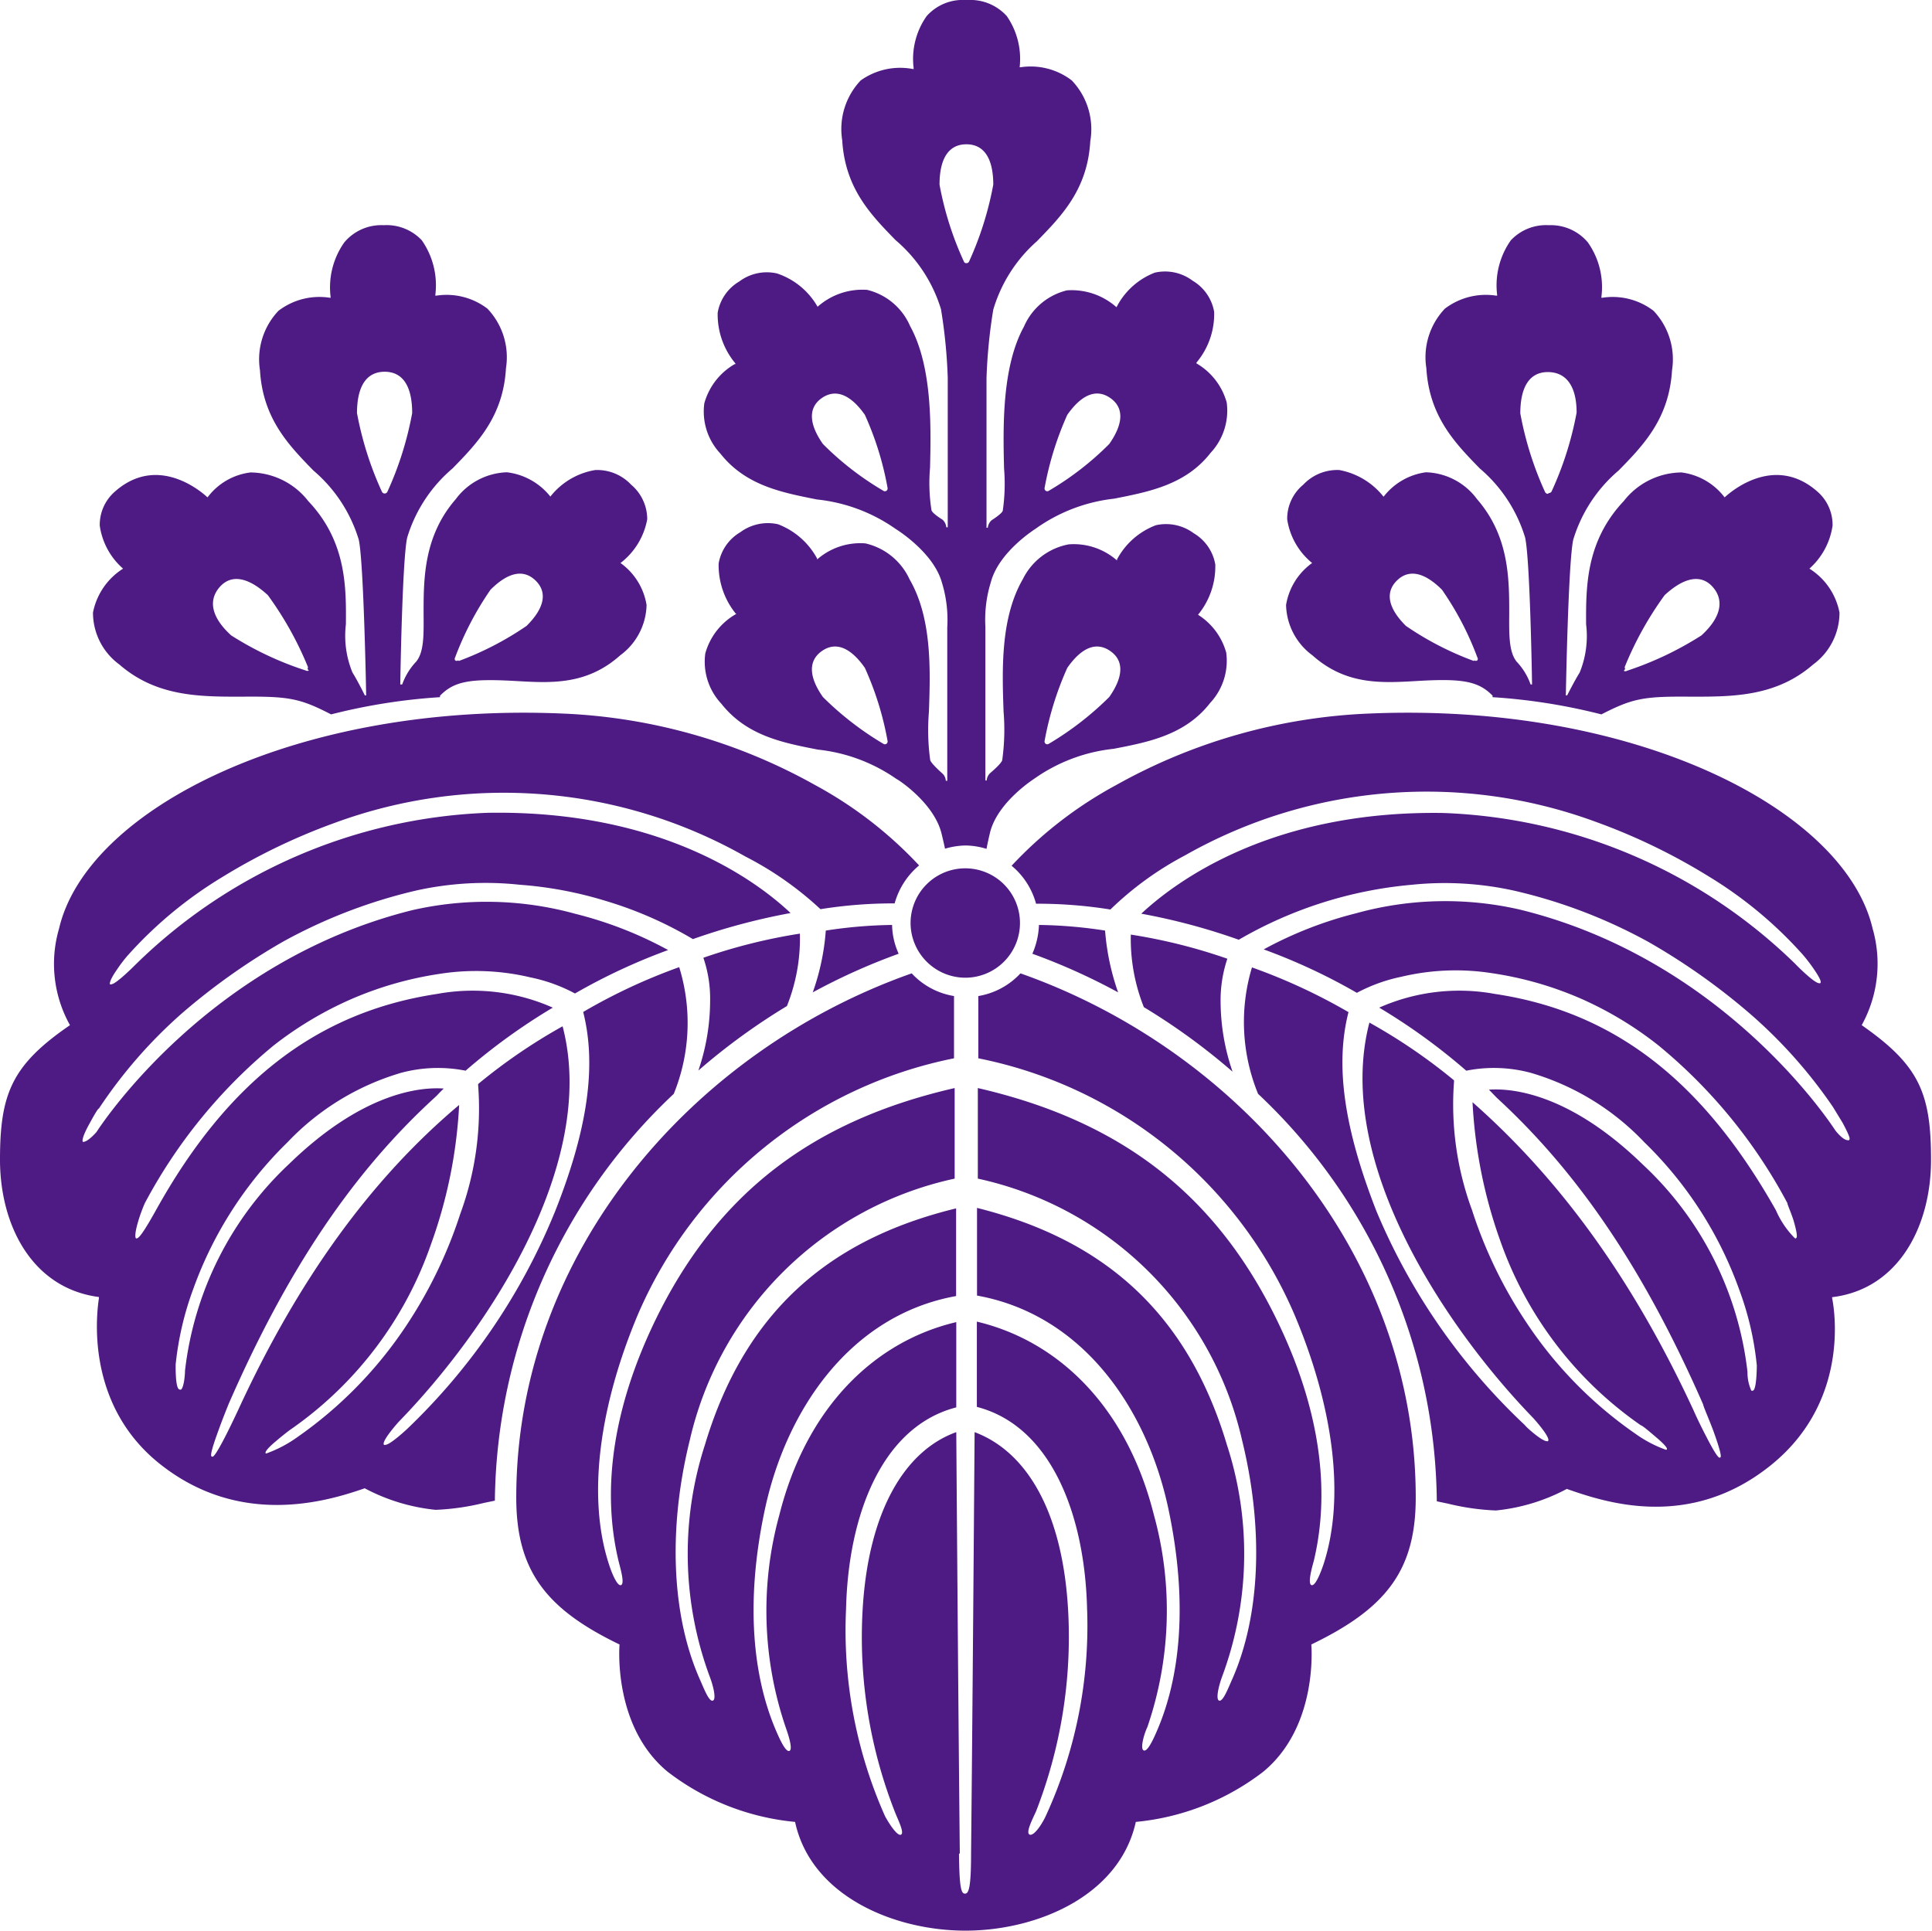 <svg xmlns="http://www.w3.org/2000/svg" viewBox="0 0 120.09 120.03"><defs><style>.cls-1{fill:#4e1a83;}</style></defs><g id="レイヤー_2" data-name="レイヤー 2"><g id="レイヤー_1-2" data-name="レイヤー 1"><path class="cls-1" d="M65,46.24a.18.18,0,0,1-.07-.18,19.72,19.72,0,0,1,1.41-4.54c.87-1.25,1.79-1.66,2.67-1.05s.81,1.62-.06,2.86a19.2,19.2,0,0,1-3.76,2.91.17.17,0,0,1-.19,0m-10.09,0a19.2,19.2,0,0,1-3.76-2.91c-.87-1.24-.93-2.25-.06-2.86s1.8-.2,2.67,1.05a19.24,19.24,0,0,1,1.41,4.54.18.18,0,0,1-.07.18.17.17,0,0,1-.19,0M65,30.51a.18.18,0,0,1-.07-.18,19.72,19.72,0,0,1,1.41-4.54c.87-1.24,1.79-1.66,2.67-1.05s.81,1.62-.06,2.86a18.46,18.46,0,0,1-3.76,2.91.17.17,0,0,1-.19,0m-10.09,0a18.46,18.46,0,0,1-3.76-2.91c-.87-1.24-.93-2.26-.06-2.86s1.8-.19,2.67,1.05a19.24,19.24,0,0,1,1.41,4.54.18.18,0,0,1-.07.18.17.17,0,0,1-.19,0M91.61,41.09a19.14,19.14,0,0,1-4.22-2.18c-1.08-1.07-1.32-2.06-.57-2.81s1.73-.52,2.81.56a18.85,18.85,0,0,1,2.2,4.21.16.16,0,0,1,0,.18.14.14,0,0,1-.18,0m9.37.54a.19.19,0,0,1,0-.2A21,21,0,0,1,103.47,37c1.2-1.11,2.27-1.34,3-.5s.49,1.9-.71,3a20.54,20.54,0,0,1-4.63,2.2.19.19,0,0,1-.2,0m-4.72-11a.2.2,0,0,1-.17-.11,20.72,20.72,0,0,1-1.54-4.89c0-1.64.57-2.57,1.71-2.57S98,24,98,25.65a20.77,20.77,0,0,1-1.55,4.89.19.19,0,0,1-.17.11M28.52,41.09a19.28,19.28,0,0,0,4.21-2.18c1.08-1.07,1.33-2.06.57-2.81s-1.73-.52-2.81.56a19.27,19.27,0,0,0-2.2,4.21.17.17,0,0,0,0,.18.15.15,0,0,0,.19,0m-9.37.54a.18.18,0,0,0,0-.2A21,21,0,0,0,16.65,37c-1.2-1.11-2.27-1.34-3-.5s-.49,1.9.72,3A20.13,20.13,0,0,0,19,41.68a.2.2,0,0,0,.2,0m4.71-11a.19.19,0,0,0,.17-.11,20.72,20.72,0,0,0,1.54-4.89c0-1.64-.56-2.57-1.71-2.57s-1.72.93-1.72,2.57a20.77,20.77,0,0,0,1.55,4.89.19.19,0,0,0,.17.11m36-14.43a20.07,20.07,0,0,1-1.51-4.77c0-1.6.55-2.51,1.67-2.51s1.67.91,1.67,2.51a20.48,20.48,0,0,1-1.5,4.77.18.18,0,0,1-.17.11.16.16,0,0,1-.16-.11M58.56,32.35Zm3,0Zm2.79.52Zm-8.6,0Zm3.91,82.36c-.07-6.79-.15-16.64-.22-26.2-3.23,1.16-5.51,5-5.83,11.21a29.72,29.72,0,0,0,2,12.36c.19.5.62,1.32.4,1.45s-.74-.67-1-1.15A28.41,28.41,0,0,1,52.59,100c.14-5.84,2.24-11.32,6.85-12.51,0-1.79,0-3.57,0-5.3-5.06,1.19-9.31,5.27-11,12a22.48,22.48,0,0,0,.4,13.2c.18.5.46,1.39.22,1.46s-.62-.79-.83-1.28c-1.41-3.29-1.93-7.9-.69-13.72,1.33-6.23,5.33-12.1,11.89-13.28,0-1.88,0-3.71,0-5.45C52.14,76.9,46.46,81,43.82,89.81a22,22,0,0,0,.3,14.43c.19.49.43,1.39.19,1.48s-.57-.79-.79-1.28c-1.79-4-2-9.45-.64-14.93A21.56,21.56,0,0,1,59.34,73.27c0-2,0-3.93,0-5.63-8.72,2-14.79,6.45-18.7,14.63-2.45,5.14-3.29,10.19-2.19,14.78.13.51.39,1.41.15,1.49s-.59-.79-.75-1.3c-1.38-4.23-.57-9.89,1.8-15.52A27.2,27.2,0,0,1,59.3,65.79c0-1.52,0-2.82,0-3.87a4.59,4.59,0,0,1-2.63-1.41C43.17,65.26,32.09,77.79,32.09,93.1c0,4.54,1.85,6.93,6.42,9.13,0,0-.45,5.09,3,7.92a15.35,15.35,0,0,0,7.91,3.11h0c1,4.62,6.17,6.76,10.59,6.76s9.57-2.14,10.59-6.76h0a15.35,15.35,0,0,0,7.91-3.11c3.45-2.83,3-7.87,3-7.92C86.14,100,88,97.64,88,93.1c0-15.31-11.08-27.84-24.57-32.59a4.59,4.59,0,0,1-2.62,1.41c0,1,0,2.35,0,3.87A27.16,27.16,0,0,1,80.46,81.72c2.38,5.63,3.19,11.29,1.81,15.52-.17.51-.51,1.38-.75,1.3s0-1,.14-1.49c1.1-4.59.27-9.64-2.19-14.78-3.91-8.18-10-12.63-18.69-14.63,0,1.7,0,3.59,0,5.63A21.53,21.53,0,0,1,77.2,89.51c1.35,5.48,1.16,10.92-.63,14.93-.22.49-.55,1.36-.79,1.28s0-1,.18-1.48a21.91,21.91,0,0,0,.3-14.43C73.63,81,67.94,76.9,60.73,75.09c0,1.74,0,3.57,0,5.45,6.56,1.18,10.57,7,11.9,13.28,1.23,5.82.72,10.43-.69,13.72-.21.49-.59,1.36-.84,1.28s0-1,.22-1.46a22.32,22.32,0,0,0,.4-13.2c-1.69-6.72-5.94-10.8-11-12,0,1.73,0,3.51,0,5.3,4.6,1.19,6.7,6.67,6.85,12.51A28.27,28.27,0,0,1,65,112.9c-.22.48-.73,1.26-1,1.15s.2-1,.4-1.45a29.88,29.88,0,0,0,2-12.36c-.32-6.26-2.59-10-5.82-11.21-.07,9.56-.15,19.41-.22,26.2,0,2.15-.15,2.49-.38,2.49s-.35-.34-.37-2.49m9.08-57.38a28.84,28.84,0,0,0-4.11-.35,4.87,4.87,0,0,1-.41,1.79,38.49,38.49,0,0,1,5.33,2.4,15,15,0,0,1-.81-3.84m7.92,8.76a13.5,13.5,0,0,1-.74-4.33,8.1,8.1,0,0,1,.42-2.68,34,34,0,0,0-6-1.5,11.47,11.47,0,0,0,.81,4.51,39.79,39.79,0,0,1,5.5,4M50.52,61.69a38.6,38.6,0,0,1,5.34-2.4,4.5,4.5,0,0,1-.41-1.79,29.08,29.08,0,0,0-4.12.35,14.57,14.57,0,0,1-.81,3.84M78.2,68A35.21,35.21,0,0,1,89.31,93.33l.67.14a15.08,15.08,0,0,0,3,.43,11.84,11.84,0,0,0,4.41-1.34l0,0h0c2.28.79,7.61,2.66,12.74-1.52s3.76-10.29,3.75-10.35v-.05h0c4.11-.49,6.15-4.38,6.15-8.54s-.74-5.88-4.31-8.37a7.89,7.89,0,0,0,.68-6c-1.74-7.44-14.82-14.09-31.34-13.37a35.09,35.09,0,0,0-15.71,4.46,25.29,25.29,0,0,0-6.47,5,4.64,4.64,0,0,1,1.52,2.36,28.59,28.59,0,0,1,4.62.36,20.08,20.08,0,0,1,4.63-3.36,30.41,30.41,0,0,1,25.54-2.09,37.64,37.64,0,0,1,7,3.38,25.73,25.73,0,0,1,5.89,4.9s0,0,0,0a10.51,10.51,0,0,1,.65.85c.54.78.45.86.41.9a.08.08,0,0,1-.07,0c-.3,0-1.41-1.12-1.47-1.19a33,33,0,0,0-21.89-9.39C79,50.37,73.06,54.82,70.94,56.8A39,39,0,0,1,77,58.42,25.92,25.92,0,0,1,87.78,55a19.89,19.89,0,0,1,6.43.39,32.3,32.3,0,0,1,8.28,3.18,40.22,40.22,0,0,1,6.3,4.46,30.15,30.15,0,0,1,5.14,5.78s0,0,0,0,.36.59.61,1c.53,1,.44,1,.39,1.07a.1.1,0,0,1-.08,0c-.3,0-.76-.59-.77-.61-.36-.54-7-10.65-19.63-13.73a20.74,20.74,0,0,0-10.14.23,24.42,24.42,0,0,0-5.76,2.25,36.69,36.69,0,0,1,5.79,2.7,10.28,10.28,0,0,1,2.77-1,14.6,14.6,0,0,1,5.64-.22,21.78,21.78,0,0,1,5.47,1.56A22.16,22.16,0,0,1,103.1,65a32.22,32.22,0,0,1,8,9.79c0,.1.24.61.39,1.1.29,1,.19,1.06.14,1.09s0,0-.06,0a5.64,5.64,0,0,1-1.18-1.74l0,0c-4.51-8-10-12.33-17.46-13.45a12.27,12.27,0,0,0-7.2.85,37.71,37.71,0,0,1,5.41,3.92,8.82,8.82,0,0,1,4,.13A15.86,15.86,0,0,1,102.2,71a24.06,24.06,0,0,1,5.91,9.18,18.81,18.81,0,0,1,1.09,4.7s0,1.55-.25,1.57a.12.12,0,0,1-.09,0,2.75,2.75,0,0,1-.24-1.17,20.82,20.82,0,0,0-6.48-12.86c-4.59-4.47-8.18-4.78-9.59-4.68l.27.28c.11.11.21.22.3.3,5.08,4.69,9.13,10.73,12.75,19,0,.1.35.88.64,1.66.56,1.56.46,1.6.41,1.63s-.16.07-.89-1.36c-.35-.67-.69-1.4-.75-1.55-3.7-8-8.2-14.29-13.75-19.18a30.08,30.08,0,0,0,1.73,8.63A23.35,23.35,0,0,0,102,88.61c.08,0,.51.37.91.71.78.66.72.75.69.8a.14.14,0,0,1-.07,0,7.77,7.77,0,0,1-1.89-1,25.6,25.6,0,0,1-6.75-6.89,27.9,27.9,0,0,1-3.39-7,19,19,0,0,1-1.12-8,.35.35,0,0,1,0-.07,34.93,34.93,0,0,0-5.26-3.59c-2.24,8.61,4.77,19,10.18,24.58,0,0,1.13,1.24.92,1.44a.1.1,0,0,1-.08,0c-.29,0-1.24-.83-1.36-1A38.76,38.76,0,0,1,85.56,75.3c-2-5.12-2.59-9.06-1.74-12.38a35.85,35.85,0,0,0-6-2.78A11.78,11.78,0,0,0,78.2,68m-36-7.87a35.41,35.41,0,0,0-5.95,2.78c.84,3.32.29,7.26-1.74,12.38a39,39,0,0,1-9.19,13.53c-.13.12-1.08,1-1.37,1a.11.11,0,0,1-.08,0c-.2-.2.91-1.43.92-1.44,5.42-5.57,12.43-16,10.18-24.58a34.87,34.87,0,0,0-5.25,3.59v.07a19,19,0,0,1-1.11,8,28.26,28.26,0,0,1-3.39,7,25.9,25.9,0,0,1-6.75,6.89,7.84,7.84,0,0,1-1.9,1,.1.1,0,0,1-.06,0c0-.05-.1-.14.69-.8.4-.34.82-.66.9-.71a23.29,23.29,0,0,0,8.7-11.52,29.83,29.83,0,0,0,1.74-8.63C23,73.35,18.5,79.63,14.81,87.64c-.07.15-.41.88-.75,1.55-.73,1.43-.83,1.39-.89,1.36s-.16-.07.41-1.63c.28-.78.6-1.56.64-1.66C17.83,79,21.88,72.94,27,68.25a4.23,4.23,0,0,0,.3-.3l.28-.28c-1.42-.1-5,.21-9.6,4.68a20.88,20.88,0,0,0-6.48,12.86c0,.24-.06,1-.24,1.17a.12.12,0,0,1-.09,0c-.29,0-.25-1.56-.25-1.57a19.16,19.16,0,0,1,1.1-4.7A24.15,24.15,0,0,1,17.88,71a15.92,15.92,0,0,1,7.06-4.31,8.83,8.83,0,0,1,4-.13,37.79,37.79,0,0,1,5.42-3.92,12.27,12.27,0,0,0-7.2-.85c-7.41,1.12-13,5.4-17.47,13.45l0,0c-.62,1.11-1,1.7-1.17,1.74a.08.08,0,0,1-.07,0s-.15-.09.15-1.09A10,10,0,0,1,9,74.8,32.37,32.37,0,0,1,17,65a22.39,22.39,0,0,1,4.86-2.9,21.9,21.9,0,0,1,5.47-1.56,14.59,14.59,0,0,1,5.64.22,10.12,10.12,0,0,1,2.77,1,37.11,37.11,0,0,1,5.79-2.7,24.23,24.23,0,0,0-5.76-2.25,20.74,20.74,0,0,0-10.14-.23C13,59.72,6.35,69.83,6,70.37c0,0-.48.56-.78.61a.07.07,0,0,1-.07,0s-.15-.1.38-1.07c.25-.46.55-1,.62-1s0,0,0,0A29.78,29.78,0,0,1,11.3,63a40.15,40.15,0,0,1,6.29-4.46,32.3,32.3,0,0,1,8.28-3.18A19.91,19.91,0,0,1,32.3,55a24.14,24.14,0,0,1,5.33,1,24.12,24.12,0,0,1,5.44,2.38,39.64,39.64,0,0,1,6.07-1.62c-2.11-2-8.07-6.43-18.87-6.23A33,33,0,0,0,8.39,60c-.07.07-1.18,1.18-1.47,1.19a.11.11,0,0,1-.08,0s-.12-.12.42-.9a9,9,0,0,1,.64-.85s0,0,0,0a25.73,25.73,0,0,1,5.89-4.9,38,38,0,0,1,7-3.38,30.43,30.43,0,0,1,25.55,2.09A20.6,20.6,0,0,1,51,56.52a28.48,28.48,0,0,1,4.61-.36,4.7,4.7,0,0,1,1.52-2.36,25.29,25.29,0,0,0-6.47-5A35.06,35.06,0,0,0,35,44.36c-16.51-.72-29.6,5.93-31.33,13.37a7.8,7.8,0,0,0,.68,6C.73,66.21,0,68,0,72.09s2,8,6.15,8.54h0v.05C6.17,80.74,4.91,87,9.93,91s10.46,2.31,12.74,1.52h0l0,0a11.91,11.91,0,0,0,4.41,1.34,15,15,0,0,0,3-.43l.68-.14A35.2,35.2,0,0,1,41.88,68a11.72,11.72,0,0,0,.34-7.87M60,60.78a3.4,3.4,0,1,0-3.4-3.4,3.41,3.41,0,0,0,3.4,3.4M92.77,43.34a36.84,36.84,0,0,1,6.77,1.07c1.95-1,2.63-1.13,5.59-1.1,2.59,0,5.27,0,7.57-2a4,4,0,0,0,1.64-3.23,4.15,4.15,0,0,0-1.87-2.73l0,0,0,0a4.42,4.42,0,0,0,1.44-2.68,2.74,2.74,0,0,0-.92-2.09h0c-2.85-2.54-5.76.32-5.79.34l0,0,0,0a4,4,0,0,0-2.68-1.55,4.6,4.6,0,0,0-3.59,1.78c-2.37,2.51-2.35,5.37-2.34,7.66a6,6,0,0,1-.4,3c-.35.56-.77,1.41-.78,1.42l-.08,0c0-.08.15-8.3.46-9.68a9.09,9.09,0,0,1,2.82-4.3c1.55-1.58,3.14-3.23,3.32-6.23a4.38,4.38,0,0,0-1.15-3.7,4.18,4.18,0,0,0-3.18-.81h-.06v-.05a4.82,4.82,0,0,0-.84-3.39A3,3,0,0,0,96.27,14h0a3,3,0,0,0-2.36.94,4.85,4.85,0,0,0-.85,3.39v.05H93a4.2,4.2,0,0,0-3.19.81,4.38,4.38,0,0,0-1.15,3.7c.18,3,1.78,4.65,3.32,6.23a9.09,9.09,0,0,1,2.82,4.3c.31,1.38.43,9.06.43,9.13h-.09a4,4,0,0,0-.87-1.42c-.48-.6-.47-1.66-.46-3,0-2.14,0-4.8-2-7.1a4.09,4.09,0,0,0-3.18-1.67A4,4,0,0,0,86,30.88l0,.05,0-.05a4.56,4.56,0,0,0-2.75-1.66,2.9,2.9,0,0,0-2.24.91h0a2.74,2.74,0,0,0-1,2.15A4.33,4.33,0,0,0,81.56,35l0,0,0,0a4,4,0,0,0-1.62,2.61,4,4,0,0,0,1.64,3.13c2.07,1.85,4.28,1.72,6.41,1.6,2.91-.18,3.9,0,4.79.91m-18.34-5,0,0,0,0a4.72,4.72,0,0,0,1.1-3.16,2.8,2.8,0,0,0-1.34-1.94h0a2.89,2.89,0,0,0-2.35-.5,4.56,4.56,0,0,0-2.42,2.13l0,.06,0,0a4.07,4.07,0,0,0-3-1A4,4,0,0,0,63.58,36c-1.4,2.42-1.29,5.64-1.2,8.23a13.7,13.7,0,0,1-.08,3c0,.19-.66.75-.73.81a.7.7,0,0,0-.24.48h-.08V39.23c0-.08,0-.16,0-.26a7.88,7.88,0,0,1,.34-2.78c.5-1.89,2.74-3.29,2.78-3.32A10.35,10.35,0,0,1,69.25,31c2.19-.43,4.46-.87,6-2.85a3.84,3.84,0,0,0,1-3.13,4.07,4.07,0,0,0-1.88-2.43l0,0,0-.05a4.69,4.69,0,0,0,1.1-3.15,2.8,2.8,0,0,0-1.34-1.94h0a2.85,2.85,0,0,0-2.35-.5A4.48,4.48,0,0,0,69.4,19.1l0,0,0,0a4.19,4.19,0,0,0-3.08-1.05,3.92,3.92,0,0,0-2.67,2.25c-1.39,2.52-1.3,6.31-1.24,8.81a11.6,11.6,0,0,1-.08,2.64c-.06.19-.62.54-.69.59a.71.71,0,0,0-.24.47h-.08l0-9.3a32.72,32.72,0,0,1,.42-4.26A9.11,9.11,0,0,1,64.45,15c1.55-1.59,3.15-3.23,3.32-6.22A4.39,4.39,0,0,0,66.62,5a4.2,4.2,0,0,0-3.18-.82l-.06,0V4.18A4.67,4.67,0,0,0,62.58,1,3.05,3.05,0,0,0,60.17,0H60a3,3,0,0,0-2.4,1,4.62,4.62,0,0,0-.81,3.23v.06l-.05,0A4.22,4.22,0,0,0,53.5,5a4.39,4.39,0,0,0-1.15,3.71c.18,3,1.77,4.63,3.32,6.22a9.11,9.11,0,0,1,2.82,4.29,32.72,32.72,0,0,1,.42,4.26l0,9.3h-.09a.72.72,0,0,0-.23-.47c-.08-.05-.64-.4-.69-.59a10.89,10.89,0,0,1-.09-2.64c.06-2.5.15-6.29-1.24-8.81a3.9,3.9,0,0,0-2.67-2.25,4.19,4.19,0,0,0-3.08,1.05l0,0,0,0A4.56,4.56,0,0,0,48.3,17a2.85,2.85,0,0,0-2.35.5h0a2.8,2.8,0,0,0-1.34,1.94,4.74,4.74,0,0,0,1.1,3.15l0,.05-.05,0a4.07,4.07,0,0,0-1.88,2.43,3.82,3.82,0,0,0,1,3.13c1.58,2,3.85,2.42,6,2.85a10.35,10.35,0,0,1,4.89,1.83S58,34.3,58.54,36.19A7.88,7.88,0,0,1,58.88,39v9.54h-.09a.66.66,0,0,0-.24-.48c-.07-.06-.69-.62-.73-.81a13.7,13.7,0,0,1-.08-3c.09-2.59.2-5.81-1.2-8.23a4,4,0,0,0-2.75-2.24,4.07,4.07,0,0,0-3,1l0,0,0-.06a4.65,4.65,0,0,0-2.43-2.13,2.89,2.89,0,0,0-2.35.5h0a2.8,2.8,0,0,0-1.34,1.94,4.78,4.78,0,0,0,1.1,3.16l0,0-.05,0a4.07,4.07,0,0,0-1.88,2.43,3.82,3.82,0,0,0,1,3.13c1.58,2,3.85,2.43,6,2.85a10.46,10.46,0,0,1,4.89,1.83c.05,0,2.28,1.44,2.78,3.33,0,0,.14.56.23,1a4.77,4.77,0,0,1,1.28-.2,4.56,4.56,0,0,1,1.3.21c.09-.49.23-1.06.23-1.06.5-1.89,2.73-3.29,2.78-3.33a10.46,10.46,0,0,1,4.89-1.83c2.19-.42,4.46-.87,6-2.85a3.84,3.84,0,0,0,1-3.13,4.07,4.07,0,0,0-1.88-2.43M64.36,48.55Zm-8.6,0h0Zm-6.85,14a11.29,11.29,0,0,0,.81-4.51,34.44,34.44,0,0,0-6,1.5,7.83,7.83,0,0,1,.42,2.68,13.48,13.48,0,0,1-.73,4.33,39.69,39.69,0,0,1,5.49-4M27.35,43.34a36.84,36.84,0,0,0-6.77,1.07c-1.94-1-2.62-1.13-5.59-1.1-2.59,0-5.27,0-7.57-2a4,4,0,0,1-1.64-3.23,4.18,4.18,0,0,1,1.87-2.73l0,0,0,0a4.36,4.36,0,0,1-1.45-2.68,2.74,2.74,0,0,1,.92-2.09h0c2.84-2.54,5.75.32,5.78.34l0,0,0,0a3.93,3.93,0,0,1,2.67-1.55,4.6,4.6,0,0,1,3.59,1.78c2.38,2.51,2.36,5.37,2.34,7.66a6,6,0,0,0,.41,3c.35.56.76,1.41.77,1.42l.08,0c0-.08-.15-8.3-.46-9.68a9.09,9.09,0,0,0-2.82-4.3c-1.54-1.58-3.14-3.23-3.32-6.23a4.38,4.38,0,0,1,1.15-3.7,4.19,4.19,0,0,1,3.19-.81h.05v-.05a4.85,4.85,0,0,1,.85-3.39A3,3,0,0,1,23.85,14h0a3,3,0,0,1,2.37.94,4.88,4.88,0,0,1,.84,3.39v.05h.06a4.18,4.18,0,0,1,3.18.81,4.38,4.38,0,0,1,1.15,3.7c-.17,3-1.78,4.65-3.32,6.23a9.09,9.09,0,0,0-2.82,4.3c-.31,1.38-.43,9.06-.43,9.13H25a4,4,0,0,1,.87-1.42c.49-.6.47-1.66.46-3,0-2.14,0-4.8,2-7.1a4.12,4.12,0,0,1,3.18-1.67,4.06,4.06,0,0,1,2.7,1.51l0,.05,0-.05A4.48,4.48,0,0,1,37,29.22a2.9,2.9,0,0,1,2.23.91h0a2.81,2.81,0,0,1,1,2.15A4.42,4.42,0,0,1,38.57,35l0,0,0,0a4,4,0,0,1,1.62,2.61,4,4,0,0,1-1.64,3.13c-2.07,1.85-4.28,1.72-6.41,1.6-2.91-.17-3.9,0-4.79.91"/></g></g></svg>